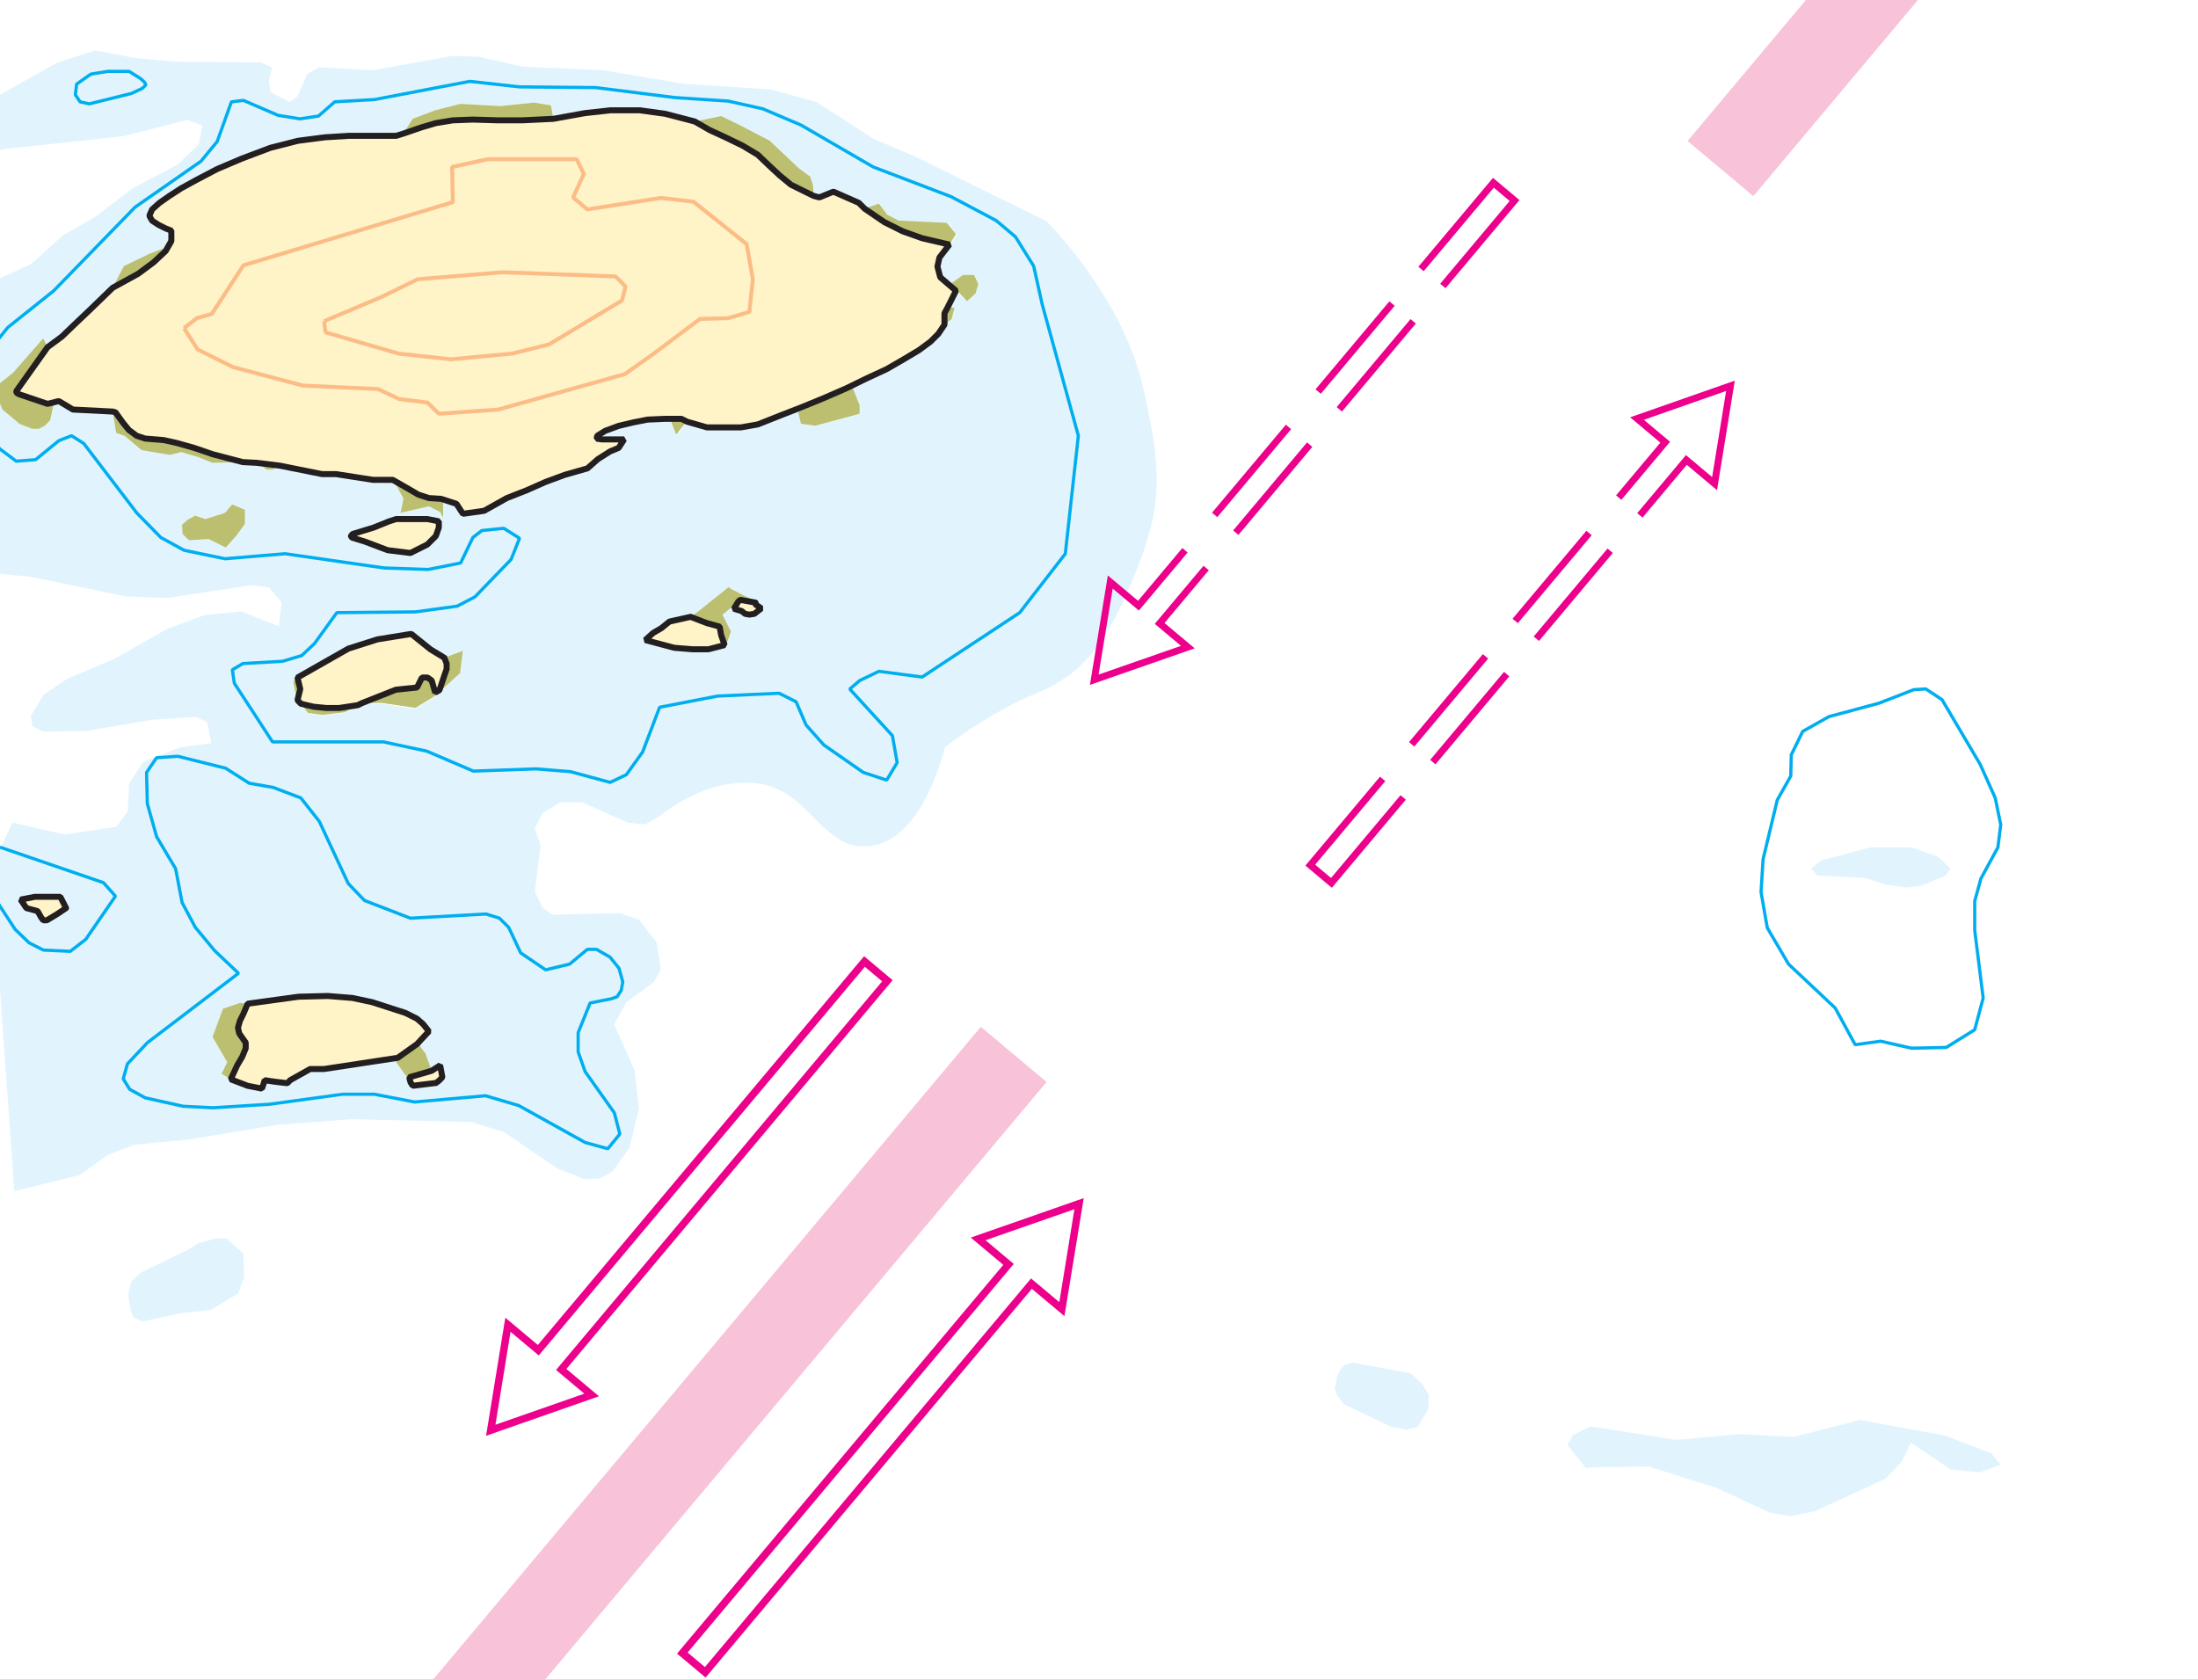 <svg xmlns="http://www.w3.org/2000/svg" xmlns:xlink="http://www.w3.org/1999/xlink" width="157" height="120" viewBox="0 0 157 120"><rect x="0" y="0" width="157" height="120" fill="#333333" stroke="none"/><defs><clipPath id="b"><rect width="157" height="120"/></clipPath></defs><g id="a" clip-path="url(#b)"><rect width="157" height="120" fill="#fff"/><g transform="translate(-37.992 17.689)"><rect width="62.278" height="6.131" transform="translate(112.748 59.603) rotate(130)" fill="#f8c2d9"/></g><g transform="translate(-5.712 -0.605)"><path d="M373.638,772.312l-1.212-17.024-.25-4.047-.8-1.676-.553-1.016,1.872-.856.8-1.765,3.743.856,3.69-.553.8-1.105.107-1.979,1.016-1.569,2.62-1.016,2.228-.3-.3-1.515-.8-.357-3.084.2-4.742.8-3.084.053-.766-.41-.107-.713.909-1.515,1.622-1.105,3.53-1.515,3.637-2.068,2.727-1.016,2.62-.25,2.674,1.07.2-1.711-.909-1.07-1.266-.16-5.972.909-2.977-.107-6.827-1.408-2.674-.25-.909.464-.3,1.872-1.319,3.44-1.462-2.175-1.212-.107,1.016-3.441.25-5.562.5-10,1.872-3.637.909-1.105,1.016-.767,2.371-1.07,2.282-2.068,2.317-1.319,2.62-2.014,3.244-1.711,1.515-1.462.25-1.319-1.07-.41L381.5,696.89l-3.191.357-5.205.553-.606.107-1.016-.41-.553-.553-.25-.66.143-.909.3-.606,5.615-3.138,2.674-.856,2.941.552,2.87.25,6.008.054.8.357-.2.963.107.8,1.373.713.553-.41.713-1.622.856-.446,3.833.2,5.615-1.016,1.925.054,3.137.713,5.758.25,5.669.963,6.31.41,3.28.909,4.047,2.62,3.084,1.319,9.268,4.563s5.43,5.348,6.911,11.89,1.352,8.78-.989,14.279-4.4,6.64-7.234,7.808a30.349,30.349,0,0,0-5.941,3.619s-1.467,6.36-5.1,7.006-4.394-3.9-8.217-4.421-7.077,2.353-7.077,2.353l-1.016.553-1.212-.107-3.28-1.462h-1.569l-1.266.766-.553,1.105.41,1.212-.41,3.28.553,1.159.713.5,4.8-.107,1.373.464,1.266,1.622.3,1.925-.5.909-1.979,1.462-.856,1.569,1.462,3.28.3,2.727-.66,2.781-1.212,1.711-.909.5-1.105.054-1.925-.749-3.833-2.62-2.317-.713-8.592-.2-5.312.41-6.364,1.052-3.8.357-1.872.713-2.068,1.462-4.706,1.159Zm38.5-76.652L412,694.7l-1.212-.2-2.424.25-2.834-.16-1.818.464-1.622.606-.66,1.07-.5.143h-3.387l-1.711.107-1.925.25-1.979.5-2.014.749-1.765.749-1.462.767-1.105.606-.856.553-.713.5-.5.446-.2.464.2.357.463.3.5.25.41.357v.053l-.553,1.016-1.016.41-1.818.856-.8,1.569-1.622,1.569-1.07,1.016-.963.909-1.016.749-.3-.66-2.175,2.478-1.016.8-.143.8.41,1.016.8.66.41.356.909.357h.5l.41-.2.41-.41.2-1.016.41-.357,1.016.606,2.834.161.25,1.515.606.2,1.212,1.016,2.014.357.8-.2,1.212.357,1.016.41,2.175-.053,1.016.053.713.5h.41l.464-.25.053-.054,3.031.606h1.016l2.62.41h1.408l.107.143.66,1.212-.2,1.016,2.014-.464.8.41.2.41v-1.016l-.143-.357,1.105.357.464.713,1.515-.2,1.622-.909,1.408-.552,1.373-.606,1.355-.5,1.622-.463.749-.66.856-.553.606-.25.41-.606h-1.569l-.41-.054.053-.2.553-.356.963-.357,1.07-.25,1.016-.2,1.212-.054.464.107.143.464.143.357.053.143.053.054.107-.107.107-.143.553-.66,1.408.41h2.424l1.212-.2,1.765-.713,1.408-.553,1.622-.66,1.515-.66,1.462-.713,1.408-.66,1.212-.713,1.105-.66.8-.606.553-.553.464-.659.5-.41.2-.8h-.5l.606-1.212L439.81,707l-.2-.749.16-.659.713-.909.463-.766-.66-.8-3.44-.143-.8-.41-.606-.8-1.016.357-.41-.41-1.818-.8-1.016.41-.41-.107-.054-.749-.2-.606-.8-.606-2.068-1.979-2.228-1.159-1.266-.606-1.872.41-2.121-.553-1.818-.25h-2.068l-1.818.2-2.264.41m28.753,12.175.749.8.606-.553.2-.659-.3-.66h-.8l-.8.553.357.5m-6.934,8.253-.5-1.266-3.886,1.765.2.8,1.016.16,3.191-.856v-.606m-43.924,8.485v-1.016l-.909-.41-.5.606-1.408.446-.713-.25-.553.3-.41.357.054.66.463.464,1.408-.107,1.212.606.766-.856.606-.8m7.558.856.054.107.963.3,1.622.606,1.622.2,1.212-.606.606-.606.2-.606v-.464l-.8-.16H400.93l-.5.16-1.105.464-1.515.464-.107.161m6.649,8.681-1.016-.606-1.373-1.105-2.424.41-2.068.66-3.636,2.068-.3.3.25,1.212.053.107.25.25.5.66,1.016.161,1.622-.2.909-.5.357-.143h1.355l2.424.357,1.408-.856,1.765-1.622.2-1.622-1.319.5m-26.989,17.844-.41-.8H375.1l-1.016.2.41.606.8.2.25.464.143.2h.25l.749-.464.606-.41m13.013,6.845-.553-.053-1.212.41-.749,2.014,1.07,1.818-.41.8.66.41,1.212.464,1.016.2.107-.3h.053l.749-.2.909.107.2-.2,1.408-.8h1.016l5.259-.8-.25.143,1.159,1.622.143.25.107.107,1.408-.2.143-.107.2-.161.25-.143v-.107l-.143-.855-.606.41L403,762.436l-.553-.713.8-.856-.41-.5-.464-.41-.8-.41-1.105-.357-1.266-.41-1.408-.3-1.765-.143-2.068.053-3.636.5" transform="translate(-366.9 -686.568)" fill="#e1f4fd"/><path d="M361.46,676.92l3.8.606,4.492-.41,3.9.2,4.742-1.212,6.114,1.123,3.28,1.266.66.8-1.462.553-2.121-.2-2.834-1.925-.66,1.373-1.159,1.212-5.045,2.318-1.676.357-1.515-.25-3.8-1.765-4.849-1.533-3.993.054-.5.053-.909-1.105-.41-.553.41-.713,1.212-.606Z" transform="translate(-239.831 -574.063)" fill="#e1f4fd"/><path d="M377.74,683.957l-.5-.66-.16-.5.16-.749.2-.517.357-.392.553-.16,4.154.767.856.8.392.659.053.2-.053.909L383,685.579l-.8.2-1.07-.2Z" transform="translate(-276.032 -583.043)" fill="#e1f4fd"/><path d="M425.666,689.632l-2.816.606-.66-.25-.2-.41-.214-1.212.214-.963.7-.66,3.333-1.6.713-.463L428,684.32h.8l1.212,1.07.053,1.711-.446,1.159-1.979,1.176Z" transform="translate(-406.913 -595.243)" fill="#e1f4fd"/><path d="M360.639,713.5l-1.622-.5-3.333-.161-.464-.5.766-.606,3.476-.909H362.4l1.872.66.909.856-.357.5-1.711.713-1.07.143Z" transform="translate(-220.142 -649.685)" fill="#e1f4fd"/><path d="M392.717,726.27l-.357-.5.8-.571h.8l.3.66-.2.66-.606.552Z" transform="translate(-318.666 -704.95)" fill="#bbbf6f"/><path d="M401.505,721.476v.606l-3.173.855-1.016-.142-.2-.82,3.886-1.765Z" transform="translate(-334.389 -691.92)" fill="#bbbf6f"/><path d="M426.242,716.738l-.606.82-.767.856-1.212-.606-1.408.089-.464-.446-.036-.66.392-.357.553-.3.713.25,1.408-.445.517-.606.909.392Z" transform="translate(-403.032 -678.698)" fill="#bbbf6f"/><path d="M415.615,693.789l.143-.089-1.658.2.089.107Z" transform="translate(-378.911 -615.729)" fill="#bbbf6f"/><path d="M420.6,694.123l.766-.2-.713-.107-.089.3Z" transform="translate(-396.031 -616.063)" fill="#bbbf6f"/><path d="M414.09,694.067v-.107l-.25.249Z" transform="translate(-376.779 -616.399)" fill="#bbbf6f"/><path d="M415.946,693.9l.553.713.446,1.248-1.6.464.089.356-1.159-1.622.25-.143Z" transform="translate(-380.4 -618.763)" fill="#bbbf6f"/><path d="M424.153,694.074l-.3.713-.25.5-.143.5.089.41.25.356.214.3v.41l-.25.606-.357.606-.464,1-.66-.392.41-.82-1.052-1.818.749-2.014,1.212-.41Z" transform="translate(-400.748 -621.771)" fill="#bbbf6f"/><path d="M420.378,709.226l.909-.5-1.319.2h-.909l-.909-.107-.909-.2.5.66,1.016.143Z" transform="translate(-390.037 -657.744)" fill="#bbbf6f"/><path d="M420.039,710.03l-.2-.82-.3.3.25,1.212.053.107Z" transform="translate(-392.89 -660.206)" fill="#bbbf6f"/><path d="M418.885,709.4l1.319-.5-.2,1.6-1.783,1.622-1.408.856-2.424-.356H413.02l2.389-.945,1.515-.16.357-.713h.392l.3.214.25.856.3-.16.357-1.052.16-.464v-.392Z" transform="translate(-381.432 -661.804)" fill="#bbbf6f"/><path d="M401.452,712.989l-.339-.089-.053.089.446.3Z" transform="translate(-341.414 -669.244)" fill="#bbbf6f"/><path d="M404.017,711.39l.089.107,1.07.553.553.25.2.214-1.105-.214-.143.16-1.123.909.606,1.212L403.8,715.6l-.089-.053-.25-.713-.107-.606-.909-.25-1.159-.463.446-.3Z" transform="translate(-346.243 -668.857)" fill="#bbbf6f"/><path d="M413.81,716.52l1.123.642.7.41.766.25.856.053.16.356v1.016l-.214-.41-.8-.41-2.032.464.214-1.016-.66-1.212Z" transform="translate(-380.047 -681.652)" fill="#bbbf6f"/><path d="M421.465,718.949l.464-.25.053-.053-1.622-.2.713.5Z" transform="translate(-396.294 -684.795)" fill="#bbbf6f"/><path d="M405,720.868l.089-.143.553-.659-.392-.2H404.04l.446.089.16.463.143.357.053.143.053.054Z" transform="translate(-350.864 -689.352)" fill="#bbbf6f"/><path d="M421.84,718.73l.2.053.553.767.41.5.553.41.606.2.66.054.659.053.909.2,1.266.357,1.355.464,2.121.553-2.175.054-1-.41-1.212-.357-.82.2-2.014-.339-1.212-1.016-.606-.214Z" transform="translate(-408.078 -688.729)" fill="#bbbf6f"/><path d="M432.846,720.75l-2.228,3.12v.107l.16.107,2.068.7.8-.2-.392.357-.214,1.016-.392.392-.41.214h-.5l-.909-.356-.41-.357-.8-.66-.41-1.016.143-.8,1.016-.8,2.175-2.478Z" transform="translate(-423.737 -695.33)" fill="#bbbf6f"/><path d="M393.837,725.062l.2-.8h-.5l-.214.392v.82Z" transform="translate(-320.143 -701.675)" fill="#bbbf6f"/><path d="M428.889,725.74v.5l-.41.713-.856.8-1.105.82-1.818,1,.8-1.551,1.818-.874,1.016-.392Z" transform="translate(-410.938 -708.413)" fill="#bbbf6f"/><path d="M393.26,727.817l1.016-.357.606.8.8.41,3.44.161.66.8-.463.766-1.925-.463-1.408-.5-1.319-.66Z" transform="translate(-325.788 -712.308)" fill="#bbbf6f"/><path d="M398.96,729.812l1.872-.392,1.248.606,2.228,1.159,2.068,1.961.82.606.2.606.053.766-1.622-.8-.8-.659-.767-.713-.8-.766-1.07-.642-1.248-.606-1.123-.517Z" transform="translate(-343.61 -720.525)" fill="#bbbf6f"/><path d="M420.1,733.079l-2.228.107h-1.711l-1.818-.053-1.426.053-1.212.2-1,.3-1.319.446.659-1.052,1.6-.606,1.818-.464,2.834.16,2.424-.25,1.212.2Z" transform="translate(-374.861 -723.988)" fill="#bbbf6f"/><path d="M441.729,717.492l1.052.606,1.123.517,1.248.606,1.07.642.8.766.767.713.8.66,1.622.8.41.107,1-.41,1.818.8.41.41,1.408.963,1.319.66,1.408.5,1.925.446-.713.927-.143.642.2.767,1.123.963-.606,1.212-.214.392V732l-.446.66-.553.552-.82.606-1.105.66-1.212.7-1.426.66-1.462.713-1.515.66-1.6.66-1.426.553-1.765.7-1.212.214h-2.424l-1.426-.41-.392-.2h-1.212l-1.212.053-1.016.2-1.052.249-.963.357-.57.357-.036.2.392.053h1.569l-.392.606-.606.25-.873.553-.749.66-1.622.464-1.355.5-1.373.606-1.408.553-1.622.909-1.515.214-.463-.713-1.105-.357-.856-.053-.766-.25-.7-.41-1.123-.642h-1.408l-2.638-.41h-1l-3.03-.606-1.622-.2-1.016-.053-2.121-.553-1.355-.464-1.266-.357-.909-.2-.659-.053-.66-.053-.606-.2-.553-.41-.41-.5-.553-.767-.2-.053-2.834-.143-1.016-.606-.8.2-2.068-.7-.16-.107v-.107l2.228-3.137,1.016-.749.945-.909,1.07-1.016,1.622-1.569,1.818-1,1.105-.82.856-.8.41-.713v-.749l-.41-.16-.5-.25-.464-.3-.2-.357.2-.446.517-.464.713-.5.856-.553,1.105-.606,1.462-.766,1.765-.749,2.032-.766,1.961-.5,1.925-.25,1.729-.107h3.369l.517-.16,1.3-.446,1.016-.3,1.212-.2,1.426-.053,1.818.053h1.711l2.228-.107,2.264-.41,1.818-.2h2.086l1.818.25Z" transform="translate(-386.379 -708.205)" fill="#fff3c8"/><path d="M413.98,716.322l.107-.143,1.515-.464,1.105-.446.5-.16h2.228l.82.16v.446l-.214.606-.606.606-1.212.606-1.622-.2-1.6-.606-.963-.3Z" transform="translate(-383.194 -677.426)" fill="#fff3c8"/><path d="M402.522,713.656l.5-.41-.446-.3.054-.089-1.123-.214-.143.16-.3.5.553.16.25.2.3.053Z" transform="translate(-342.929 -669.198)" fill="#fff3c8"/><path d="M405.774,711.25l1.159.446.909.25.107.606.25.713-1.159.3h-1.123l-1.319-.107-2.068-.553.553-.5.606-.356.57-.464Z" transform="translate(-350.727 -666.578)" fill="#fff3c8"/><path d="M424.17,710.611l.16.41v.392l-.16.464-.356,1.052-.3.16-.25-.856-.3-.214h-.392l-.357.713-1.515.16-2.389.945-.339.16-1.319.2h-.909l-.909-.089-.909-.214-.25-.25.2-.8-.2-.82,3.637-2.068,2.068-.66,2.424-.392,1.373,1.105Z" transform="translate(-386.717 -663.016)" fill="#fff3c8"/><path d="M430.792,702.066l.766-.464.606-.41-.41-.8h-1.818l-1.016.2.41.606.8.214.25.446.16.214Z" transform="translate(-421.736 -635.717)" fill="#fff3c8"/><path d="M427.732,697.037l-1.426,1.016-5.259.8h-1l-1.426.8-.2.214-.909-.107-.713-.107-.089.3-.107.3-1.016-.2-1.212-.464.464-1L415.2,698l.25-.606v-.41l-.214-.3-.25-.356-.089-.41.143-.5.25-.5.3-.713,3.637-.5,2.086-.053,1.765.143,1.408.3,1.266.41,1.105.357.82.41.446.392.41.517Z" transform="translate(-392.186 -621.9)" fill="#fff3c8"/><path d="M415.747,695.026l.2-.161.267-.25-.16-.856-.606.392-1.6.464.089.356.16.25Z" transform="translate(-378.901 -617.054)" fill="#fff3c8"/><path d="M401.4,732.758l.963,1.515,2.531,1.266,4.991,1.319,5.366.25,1.515.713,2.014.25.82.8,4.243-.3,9.038-2.531,2.068-1.462,3.3-2.478,2.014-.054,1.515-.446.25-2.335-.446-2.514-3.8-3.03-2.317-.267-5.259.82-1.016-.856.767-1.676-.517-1.052h-6.364l-2.531.553.053,2.514-14.956,4.51-2.264,3.476-1.07.3-.909.713" transform="translate(-382.54 -708.711)" fill="none" stroke="#fcbc86" stroke-linejoin="bevel" stroke-width="0.28"/><path d="M406.5,726.364l4.1-1.729,2.585-1.266,6.061-.5,8.075.3.713.713-.25,1-5.205,3.137-2.638.66-4.385.41-3.744-.41-5.205-1.515-.107-.8" transform="translate(-377.639 -702.816)" fill="none" stroke="#fcbc86" stroke-linejoin="bevel" stroke-width="0.28"/><path d="M351.846,738.307l1.515,2.585,3.333,3.137,1.426,2.62,1.818-.25,2.21.5,2.478-.053,2.032-1.266.606-2.264-.606-4.849V736.4l.446-1.622,1.212-2.228.2-1.622-.392-1.907-1.07-2.389L364.324,722l-1.159-.766-.856.053-2.478.963-3.583.963-1.872,1.052-.82,1.676-.036,1.515-.963,1.711-1.016,4.243-.143,2.335.446,2.567" transform="translate(-219.896 -671.416)" fill="none" stroke="#00aeef" stroke-linecap="round" stroke-linejoin="bevel" stroke-width="0.23"/><path d="M429.749,734.679l.767-.356.25-.25-.107-.2-.3-.267-.8-.5h-1.515l-1.212.2-1.016.713-.089.767.339.5.66.143,3.03-.749" transform="translate(-414.632 -727.406)" fill="none" stroke="#00aeef" stroke-linecap="round" stroke-linejoin="bevel" stroke-width="0.23"/><path d="M413.081,716.357l3.993-.25,5.205-.713h2.282l2.87.553,5.063-.446,2.371.7,4.742,2.638,1.622.446.856-1.052-.392-1.515-2.086-2.941-.5-1.408v-1.373l.856-2.122,1.515-.3.41-.143.3-.464.107-.606-.267-.963-.642-.8-.963-.553h-.66l-1.266,1.052-1.711.41-1.783-1.212-.856-1.818-.66-.66-.963-.3-5.4.3-3.28-1.266-1.159-1.212-2.068-4.439-1.319-1.676-1.979-.749-1.711-.3-1.676-1.07-3.423-.855-1.515.107-.713,1.052.054,2.228L409,697l1.355,2.282.464,2.425.945,1.765,1.372,1.658,1.711,1.622-6.507,4.956-1.426,1.515-.3,1.07.463.749,1.105.606,2.727.606,2.175.107" transform="translate(-392.099 -636.621)" fill="none" stroke="#00aeef" stroke-linecap="round" stroke-linejoin="bevel" stroke-width="0.23"/><path d="M426.94,702.68,428.455,705l1,.963,1.016.517,1.925.089,1.105-.856,2.121-3.084-.856-.963-7.326-2.514" transform="translate(-421.663 -638.007)" fill="none" stroke="#00aeef" stroke-linecap="round" stroke-linejoin="bevel" stroke-width="0.23"/><path d="M371.557,733.052l1.373-.107,1.658-1.355.909-.357.873.553,3.779,4.956,1.729,1.765,1.658.909,2.924.606,4.3-.357,7.077,1.016,3.137.107,2.317-.463.873-1.818.642-.5,1.569-.16,1.123.713-.606,1.515-2.585,2.674-1.266.66-2.977.41-5.615.053-1.6,2.21-.909.856-1.373.41-2.834.161-.749.446.143.963,2.727,4.189h7.933l3.084.66,3.333,1.426,4.457-.161,2.478.2,2.834.766,1.159-.553,1.159-1.622,1.212-3.191,4.136-.8,4.4-.2,1.212.606.713,1.658,1.266,1.426,2.816,1.961,1.676.552.749-1.248-.339-1.925-3.048-3.333.713-.606,1.372-.66,3.084.41,6.97-4.6,3.257-4.207.932-8.432-2.585-9.395-.606-2.727-1.3-2.086-1.373-1.159-3.227-1.711-5.562-2.121L427.6,709.04l-2.727-1.159-2.478-.553-3.8-.25-5.651-.713-5.455-.053-3.547-.392-6.81,1.3-2.834.161-1.159,1.016-1.319.2-1.569-.25-2.478-1.069-.856.107-1.016,2.834-1.159,1.408-4.706,3.28-5.811,5.972-3.28,2.62-1.355,1.676-.767,2.264.3,2.335,1.212,2.371,1.212.909" transform="translate(-364.676 -699.503)" fill="none" stroke="#00aeef" stroke-linecap="round" stroke-linejoin="bevel" stroke-width="0.23"/><path d="M405.774,711.25l1.159.446.909.25.107.606.25.713-1.159.3h-1.123l-1.319-.107-2.068-.553.553-.5.606-.356.57-.464,1.515-.339" transform="translate(-350.727 -666.578)" fill="none" stroke="#231f20" stroke-linecap="round" stroke-linejoin="bevel" stroke-width="0.43"/><path d="M415.747,695.026l.214-.161.25-.25-.16-.856-.606.392-1.6.464.089.356.16.25,1.658-.2" transform="translate(-378.901 -617.054)" fill="none" stroke="#231f20" stroke-linecap="round" stroke-linejoin="bevel" stroke-width="0.43"/><path d="M427.732,697.037l.8-.856-.41-.517-.446-.392-.82-.41-1.105-.357-1.266-.41-1.408-.3-1.765-.143-2.086.053-3.637.5-.3.713-.25.5-.143.5.089.41.25.356.214.3v.41l-.25.606-.357.606-.464,1,1.212.464,1.016.2.107-.3.089-.3.713.107.909.107.2-.214,1.426-.8h1l5.259-.8,1.426-1.016" transform="translate(-392.186 -621.9)" fill="none" stroke="#231f20" stroke-linecap="round" stroke-linejoin="bevel" stroke-width="0.43"/><path d="M424.17,710.611l.16.41v.392l-.16.464-.356,1.052-.3.16-.25-.856-.3-.214h-.392l-.357.713-1.515.16-2.389.945-.339.16-1.319.2h-.909l-.909-.089-.909-.214-.25-.25.2-.8-.2-.82,3.637-2.068,2.068-.66,2.424-.392,1.373,1.105,1,.606" transform="translate(-386.717 -663.016)" fill="none" stroke="#231f20" stroke-linecap="round" stroke-linejoin="bevel" stroke-width="0.43"/><path d="M441.729,717.492l-2.121-.553-1.818-.25H435.7l-1.818.2-2.264.41-2.228.107h-1.711l-1.818-.053-1.426.053-1.212.2-1.016.3-1.3.446-.517.16h-3.369l-1.729.107-1.925.25-1.961.5-2.032.766-1.765.749-1.462.766-1.105.606-.856.553-.713.5-.517.464-.2.446.2.357.464.3.5.25.41.16v.749l-.41.713-.856.8-1.105.82-1.818,1-1.622,1.569-1.07,1.016-.945.909-1.016.749-2.228,3.137v.107l.16.107,2.068.7.8-.2,1.016.606,2.834.143.2.053.553.767.41.5.553.41.606.2.66.053.659.053.909.2,1.266.357,1.355.464,2.121.553,1.016.053,1.622.2,3.03.606h1l2.638.41h1.408l1.123.642.7.41.766.25.856.053,1.105.357.463.713,1.515-.214,1.622-.909,1.408-.553,1.373-.606,1.355-.5,1.622-.464.749-.66.873-.553.606-.25.392-.606H435.1l-.392-.053.036-.2.57-.357.963-.357,1.052-.249,1.016-.2,1.212-.053h1.212l.392.2,1.426.41h2.424l1.212-.214,1.765-.7,1.426-.553,1.6-.66,1.515-.66,1.462-.713,1.426-.66,1.212-.7,1.105-.66.82-.606.553-.552.446-.66v-.82l.214-.392.606-1.212-1.123-.963-.2-.767.143-.642.713-.927-1.925-.446-1.408-.5-1.319-.66-1.408-.963-.41-.41-1.818-.8-1,.41-.41-.107-1.622-.8-.8-.66-.767-.713-.8-.766-1.07-.642-1.248-.606-1.123-.517-1.052-.606" transform="translate(-386.379 -708.205)" fill="none" stroke="#231f20" stroke-linecap="round" stroke-linejoin="bevel" stroke-width="0.43"/><path d="M402.611,712.836l-.036.107.446.3-.5.392-.357.053-.3-.053-.25-.2-.553-.16.3-.5.143-.142,1.105.2" transform="translate(-342.929 -669.18)" fill="none" stroke="#231f20" stroke-linecap="round" stroke-linejoin="bevel" stroke-width="0.43"/><path d="M432.164,701.192l-.606.41-.766.464h-.25l-.16-.214-.25-.446-.8-.214-.41-.606,1.016-.2h1.818l.41.8" transform="translate(-421.736 -635.717)" fill="none" stroke="#231f20" stroke-linecap="round" stroke-linejoin="bevel" stroke-width="0.43"/><path d="M413.98,716.322l.053.107.963.3,1.6.606,1.622.2,1.212-.606.606-.606.214-.606v-.446l-.82-.16h-2.228l-.5.16-1.105.446-1.515.464-.107.143" transform="translate(-383.194 -677.426)" fill="none" stroke="#231f20" stroke-linecap="round" stroke-linejoin="bevel" stroke-width="0.43"/><path d="M434.214,715.818l.143-.909L434,712.27" transform="translate(-432.984 -670.646)" fill="none" stroke="#00aeef" stroke-linecap="round" stroke-linejoin="bevel" stroke-width="0.23"/></g><g transform="translate(31.364 66.352)"><path d="M.545,5.168v-1.6H36.784V.935l5.779,3.441L36.784,7.817V5.181H.545ZM36.525.455h0M36.253,0V3.039H0V5.7H36.253V8.739L43.6,4.376,36.657.247l-.4-.234" transform="translate(14.669 49.821) rotate(-50)" fill="#ec008c"/><path d="M.546,3.57v1.6H36.785V7.8l5.779-3.441L36.784.922V3.558H.546Zm35.98,4.714h0m-.273.455V5.7H0V3.038H36.253V0L43.6,4.363,36.657,8.493l-.4.234" transform="translate(34.723 5.619) rotate(130)" fill="#ec008c"/></g><g transform="translate(52.522 -93.299)"><rect width="62.278" height="6.131" transform="translate(112.748 59.603) rotate(130)" fill="#f8c2d9"/></g><g transform="translate(91.894 -2.776) rotate(40)"><g transform="translate(26.532 2.379) rotate(90)"><rect width="8.206" height="0.493" transform="translate(11.515 4.789)" fill="#ec008c"/><rect width="8.206" height="0.493" transform="translate(23.018 4.789)" fill="#ec008c"/><path d="M4.921,8.1V5.282H0V4.789H5.415V7.232l5.354-3.177L5.415.866V3.309H0V2.816H4.921V0l6.81,4.055Z" transform="translate(34.521 0.001)" fill="#ec008c"/><rect width="8.206" height="0.493" transform="translate(23.018 2.816)" fill="#ec008c"/><rect width="8.206" height="0.493" transform="translate(11.515 2.816)" fill="#ec008c"/><path d="M8.291,2.467H0V0H8.219V.493H.5v1.48H8.291Z" transform="translate(0 2.816)" fill="#ec008c"/></g><g transform="translate(39.748 48.627) rotate(-90)"><rect width="8.206" height="0.493" transform="translate(11.515 2.816)" fill="#ec008c"/><rect width="8.206" height="0.493" transform="translate(23.018 2.816)" fill="#ec008c"/><path d="M4.921,0V2.816H0v.493H5.415V.866l5.354,3.177L5.415,7.231V4.789H0v.493H4.921V8.1l6.81-4.055Z" transform="translate(34.521)" fill="#ec008c"/><rect width="8.206" height="0.493" transform="translate(23.018 4.789)" fill="#ec008c"/><rect width="8.206" height="0.493" transform="translate(11.515 4.789)" fill="#ec008c"/><path d="M8.291,0H0V2.467H8.219V1.973H.5V.493H8.291Z" transform="translate(0 2.815)" fill="#ec008c"/></g></g></g></svg>